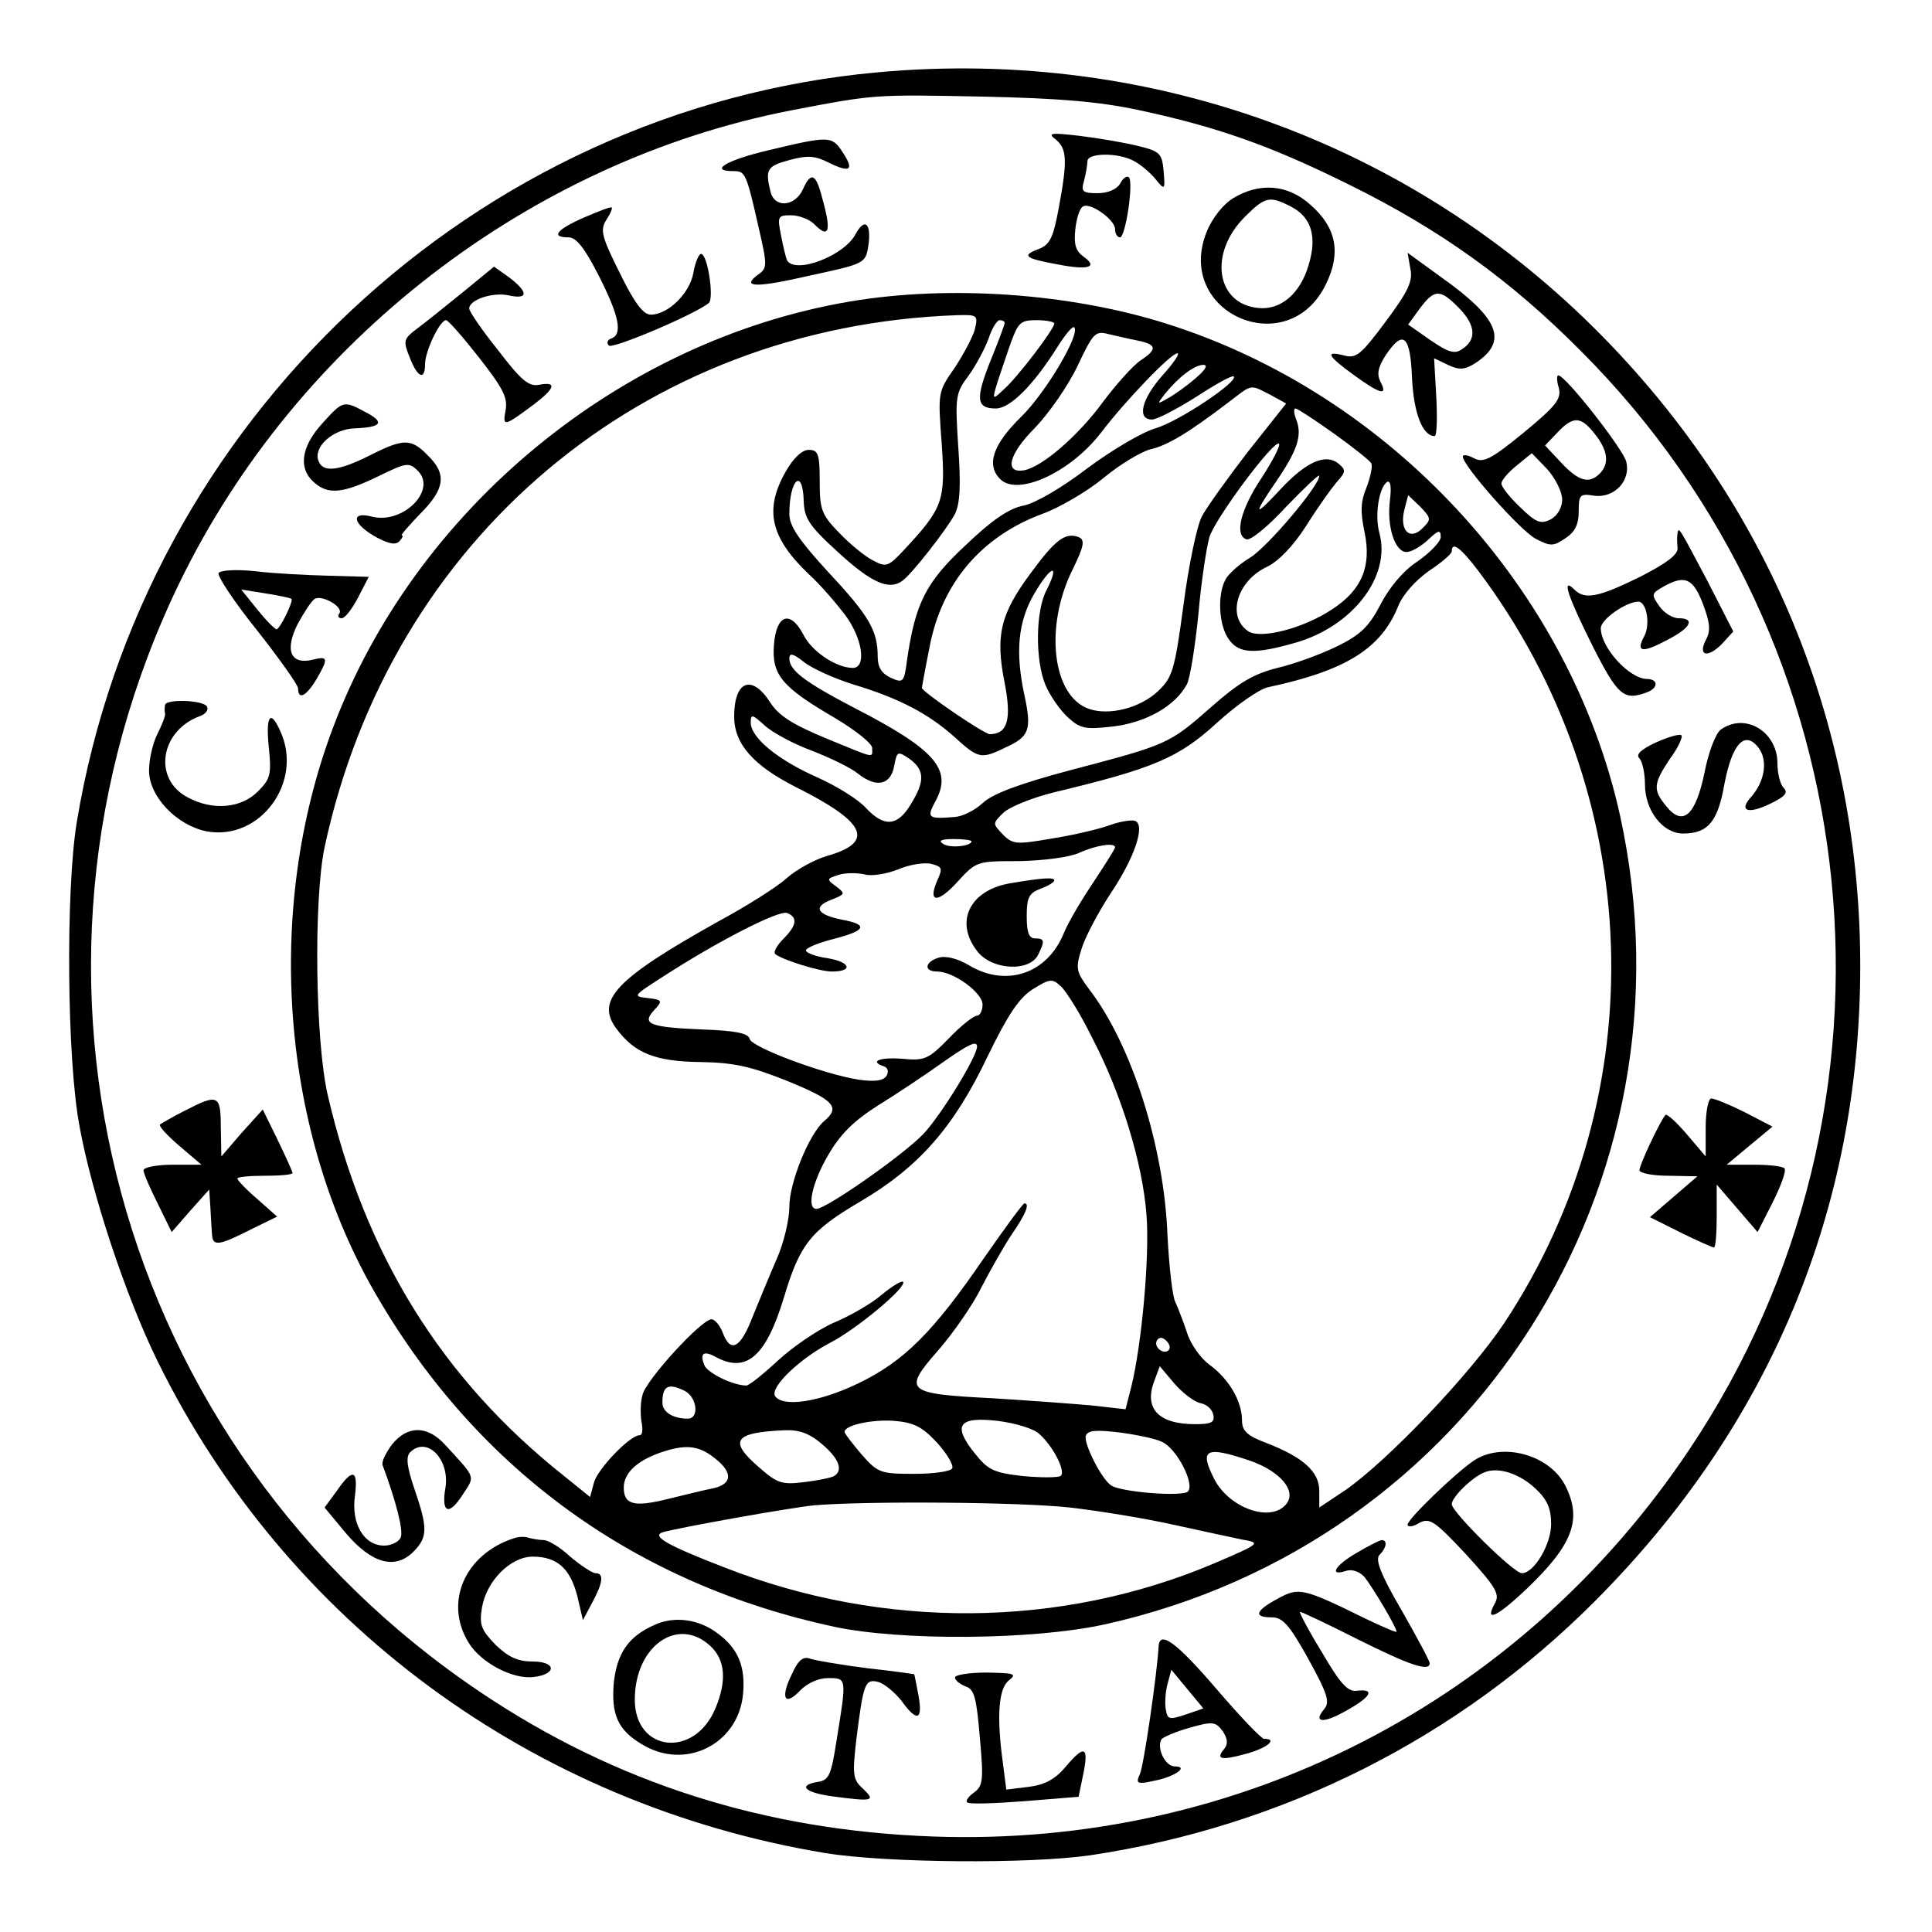 <?xml version="1.0" encoding="UTF-8" standalone="no"?> <svg xmlns="http://www.w3.org/2000/svg" version="1.0" width="350pt" height="350pt" viewBox="0 0 350 350" preserveAspectRatio="xMidYMid meet"><g transform="translate(0,350) scale(0.1,-0.1)" fill="#000000" stroke="none"><path d="M1590 3369 c-728 -66 -1331 -631 -1451 -1359 -20 -123 -18 -428 5 -550 22 -122 84 -309 141 -425 233 -475 680 -804 1210 -892 110 -18 370 -20 480 -4 349 52 667 212 915 461 316 317 480 709 480 1150 0 424 -156 814 -448 1121 -345 363 -829 544 -1332 498z m471 -68 c145 -31 241 -65 384 -136 164 -81 291 -172 419 -301 531 -531 614 -1366 197 -1989 -307 -460 -819 -722 -1371 -702 -305 11 -575 97 -819 261 -662 444 -893 1296 -545 2012 213 437 634 762 1107 854 152 29 148 29 347 25 138 -3 210 -9 281 -24z"></path><path d="M1913 3247 c20 -17 21 -38 5 -124 -10 -54 -16 -66 -36 -74 -32 -12 -26 -17 34 -28 56 -11 74 -5 47 14 -14 10 -18 22 -15 49 2 20 8 39 14 42 13 8 58 -24 58 -41 0 -8 4 -15 9 -15 10 0 25 100 16 109 -4 3 -11 -2 -16 -12 -6 -10 -22 -17 -41 -17 -27 0 -30 3 -24 23 3 12 6 28 6 35 0 15 54 16 83 1 12 -6 30 -21 40 -33 17 -21 18 -21 15 14 -3 32 -6 36 -48 46 -25 6 -72 14 -105 18 -52 6 -58 5 -42 -7z"></path><path d="M1393 3228 c-77 -18 -110 -38 -64 -38 21 0 23 -3 46 -105 15 -65 15 -71 -1 -82 -33 -24 -5 -25 94 -2 98 21 100 22 105 53 6 41 -6 53 -23 22 -20 -39 -108 -73 -124 -48 -2 4 -7 24 -11 45 -7 35 -6 37 18 37 14 0 32 -7 41 -15 28 -29 33 -15 15 48 -11 43 -20 46 -34 15 -14 -32 -51 -36 -59 -6 -10 41 -7 47 34 58 33 9 47 8 72 -5 39 -19 46 -13 24 20 -19 29 -24 29 -133 3z"></path><path d="M2234 3141 c-18 -11 -38 -36 -48 -61 -59 -147 147 -237 216 -95 28 57 19 103 -28 144 -41 37 -92 41 -140 12z m106 -16 c36 -19 46 -54 31 -104 -15 -53 -51 -83 -91 -79 -77 7 -91 99 -25 165 37 37 45 39 85 18z"></path><path d="M1058 3106 c-50 -22 -61 -36 -28 -36 14 0 29 -19 55 -70 37 -73 43 -105 23 -113 -7 -2 -10 -8 -5 -13 6 -7 155 56 181 77 10 8 -2 89 -14 89 -4 0 -11 -16 -14 -35 -7 -37 -46 -75 -77 -75 -14 0 -30 22 -56 75 -33 66 -36 78 -25 96 8 12 12 22 10 23 -2 2 -24 -7 -50 -18z"></path><path d="M2555 3013 c5 -22 -4 -41 -45 -96 -44 -59 -53 -67 -75 -61 -35 9 -31 0 17 -35 48 -35 63 -39 49 -13 -7 14 -5 26 9 48 32 48 45 37 48 -41 3 -63 19 -105 41 -105 4 0 5 32 3 70 l-4 71 25 -12 c21 -10 31 -9 51 4 58 39 42 80 -62 154 l-62 45 5 -29z m89 -72 c30 -31 31 -57 4 -74 -13 -9 -25 -5 -57 17 l-40 28 21 29 c27 36 37 36 72 0z"></path><path d="M839 2971 c-31 -25 -68 -55 -83 -66 -25 -19 -26 -22 -14 -52 14 -37 28 -43 28 -13 0 24 27 80 38 80 4 0 31 -31 60 -68 43 -55 52 -72 48 -95 -6 -31 -3 -30 52 11 38 29 41 41 9 35 -19 -4 -33 8 -75 63 -29 36 -52 70 -52 75 0 16 42 30 71 24 36 -8 37 5 2 32 l-28 20 -56 -46z"></path><path d="M1541 2954 c-417 -70 -789 -376 -938 -773 -125 -332 -94 -734 81 -1031 184 -315 469 -520 827 -597 122 -26 361 -24 489 4 667 147 1081 797 935 1465 -91 412 -416 764 -823 892 -175 55 -392 70 -571 40z m225 -51 c-4 -14 -21 -46 -37 -70 -30 -43 -30 -44 -23 -137 7 -103 3 -116 -69 -193 -28 -30 -32 -31 -56 -18 -14 7 -42 30 -61 50 -32 33 -35 42 -35 93 0 50 -3 57 -20 57 -12 0 -28 -15 -42 -40 -39 -69 -27 -119 42 -185 21 -19 50 -53 66 -74 32 -43 39 -96 14 -96 -30 0 -75 30 -90 61 -24 45 -49 35 -53 -20 -4 -54 15 -76 111 -132 37 -22 67 -46 67 -54 0 -19 8 -20 -85 18 -60 25 -85 41 -100 65 -33 51 -65 39 -65 -26 0 -50 35 -89 112 -128 128 -64 144 -100 55 -125 -23 -7 -55 -25 -72 -40 -16 -15 -73 -51 -125 -79 -184 -103 -222 -142 -183 -194 33 -44 70 -59 152 -60 61 -1 92 -8 159 -35 83 -34 95 -47 65 -72 -27 -23 -63 -111 -63 -155 0 -23 -10 -66 -23 -95 -13 -30 -32 -76 -43 -103 -22 -58 -40 -68 -54 -32 -5 14 -15 26 -21 26 -18 0 -119 -110 -125 -137 -4 -13 -4 -35 -2 -48 3 -14 2 -25 -3 -25 -18 0 -77 -62 -83 -86 l-7 -26 -47 38 c-222 176 -361 401 -428 689 -23 97 -26 355 -6 450 120 560 577 944 1146 964 37 1 38 0 32 -26z m54 12 c0 -3 -11 -33 -25 -67 -28 -70 -27 -88 9 -88 26 0 68 42 112 112 14 22 27 38 30 35 12 -11 -51 -118 -96 -162 -51 -50 -64 -87 -38 -113 32 -32 129 13 184 86 42 55 125 142 137 142 5 0 -7 -18 -27 -40 -38 -43 -47 -80 -19 -80 9 0 45 19 80 41 35 23 66 40 68 37 9 -9 -100 -82 -142 -94 -24 -7 -80 -40 -124 -73 -46 -35 -94 -63 -115 -67 -26 -5 -57 -26 -105 -72 -72 -67 -91 -105 -106 -209 -5 -39 -7 -41 -29 -31 -17 8 -24 19 -24 39 0 46 -15 73 -89 152 -54 59 -71 84 -71 106 0 62 24 85 26 24 1 -32 9 -45 64 -95 59 -54 91 -68 115 -50 16 11 81 94 95 121 9 18 11 51 6 121 -6 92 -5 98 19 130 13 18 29 48 36 67 6 18 15 33 20 33 5 0 9 -2 9 -5z m90 -1 c0 -10 -67 -98 -91 -119 -25 -23 -26 -28 8 72 17 49 20 53 51 53 17 0 32 -3 32 -6z m151 -31 c35 -7 36 -16 5 -36 -13 -9 -43 -42 -67 -74 -45 -62 -111 -119 -144 -125 -36 -6 -28 29 20 77 25 26 60 76 77 112 28 59 32 64 55 58 14 -3 38 -9 54 -12z m104 -69 c-16 -14 -39 -30 -50 -36 -19 -11 -19 -10 -5 8 25 31 54 53 70 53 9 0 4 -9 -15 -25z m136 -29 l29 -16 -69 -87 c-37 -48 -75 -101 -84 -118 -9 -18 -24 -90 -33 -160 -16 -119 -20 -131 -46 -156 -33 -31 -89 -45 -126 -32 -66 24 -80 149 -29 252 21 43 23 54 11 59 -24 9 -42 -4 -88 -67 -54 -73 -63 -112 -46 -197 13 -67 5 -93 -27 -93 -10 0 -123 77 -123 84 0 0 6 34 14 74 22 116 94 200 204 241 31 11 82 41 111 65 30 25 69 48 85 52 31 7 69 30 140 84 46 35 39 34 77 15z m115 -70 c35 -25 65 -49 68 -54 3 -5 -1 -24 -8 -43 -11 -26 -12 -44 -4 -82 13 -62 -5 -105 -59 -140 -51 -34 -128 -54 -151 -40 -40 26 -22 91 33 117 21 10 48 38 71 74 20 32 45 67 55 79 17 19 18 22 4 34 -23 19 -58 4 -104 -45 -49 -53 -52 -50 -11 10 40 58 49 85 39 113 -5 12 -6 22 -2 22 3 0 34 -20 69 -45z m-130 -80 c-39 -58 -50 -105 -28 -112 7 -3 40 24 72 59 33 34 60 60 60 56 0 -18 -93 -128 -125 -148 -20 -12 -40 -30 -45 -40 -15 -28 -12 -83 6 -108 18 -26 46 -28 122 -6 103 30 172 120 151 198 -9 32 -1 83 14 93 6 3 8 -9 5 -33 -6 -48 9 -94 30 -94 9 0 26 10 39 22 19 18 23 19 23 5 0 -8 -19 -28 -42 -44 -26 -17 -51 -47 -67 -78 -21 -40 -36 -55 -79 -76 -29 -14 -77 -32 -108 -39 -43 -11 -69 -26 -120 -71 -76 -67 -79 -68 -254 -114 -94 -25 -142 -43 -160 -60 -14 -13 -36 -24 -50 -25 -50 -4 -52 -2 -34 31 29 56 -3 92 -151 168 -88 46 -115 67 -115 88 0 11 7 9 26 -6 15 -12 55 -30 90 -41 83 -25 136 -53 183 -95 44 -40 48 -41 95 -18 41 19 45 32 32 93 -17 78 -12 134 18 185 30 51 47 56 22 6 -20 -37 -21 -127 -2 -172 8 -19 26 -45 40 -58 23 -21 31 -23 83 -17 59 7 112 37 133 76 6 11 15 68 21 127 5 59 15 123 20 140 11 35 118 178 126 169 3 -3 -11 -30 -31 -61z m291 -92 c-23 -23 -42 -4 -33 33 l7 27 22 -21 c20 -21 20 -23 4 -39z m101 -77 c303 -403 322 -947 47 -1363 -63 -94 -210 -248 -287 -302 l-48 -32 0 30 c0 35 -29 61 -96 87 -35 13 -44 22 -44 41 0 34 -23 74 -58 100 -17 12 -36 39 -42 60 -7 21 -17 46 -21 55 -5 9 -11 63 -14 120 -6 161 -65 346 -142 446 -23 31 -25 37 -14 72 6 21 30 66 52 100 44 65 65 126 45 133 -6 2 -27 -1 -46 -8 -19 -7 -66 -18 -104 -24 -64 -11 -71 -11 -89 7 -19 20 -19 20 0 39 11 11 53 28 94 38 179 43 224 62 293 125 36 33 78 62 93 65 141 30 205 70 236 147 9 22 32 47 56 64 23 15 41 31 41 35 0 19 16 7 48 -35z m-1207 -326 c33 -13 71 -31 84 -42 33 -26 59 -20 65 15 5 26 6 27 28 12 27 -20 28 -40 2 -82 -24 -40 -48 -42 -81 -7 -13 15 -53 40 -89 56 -72 32 -120 72 -120 99 0 16 3 15 25 -5 14 -13 53 -34 86 -46z m289 -164 c0 -9 -39 -13 -51 -5 -10 6 -4 9 19 9 17 0 32 -2 32 -4z m260 -11 c0 -3 -18 -31 -39 -63 -21 -31 -46 -73 -54 -93 -30 -73 -104 -98 -171 -58 -22 13 -43 18 -56 14 -25 -8 -27 -25 -2 -25 29 0 82 -38 82 -60 0 -11 -5 -20 -10 -20 -6 0 -29 -18 -51 -41 -37 -38 -44 -41 -85 -37 -41 3 -60 -5 -32 -14 7 -3 8 -10 4 -17 -6 -9 -21 -11 -50 -7 -64 10 -195 59 -198 74 -2 10 -26 15 -85 17 -97 4 -111 10 -88 35 16 17 15 19 -12 22 -27 3 -26 4 27 38 97 63 211 122 226 116 20 -8 17 -23 -7 -47 -11 -11 -18 -23 -15 -27 11 -10 80 -32 103 -32 39 0 34 17 -7 24 -22 3 -40 10 -40 14 0 5 23 14 50 21 59 15 64 26 15 35 -45 9 -53 23 -19 36 25 10 26 11 9 24 -18 13 -18 14 4 21 12 4 33 4 47 1 13 -4 41 1 61 9 21 9 48 13 60 10 20 -5 21 -8 11 -30 -18 -41 1 -42 37 -2 34 37 35 37 112 37 44 1 91 7 108 15 31 14 65 19 65 10z m-42 -344 c53 -101 92 -228 99 -322 6 -76 -9 -238 -28 -313 l-10 -39 -62 7 c-34 3 -115 9 -180 13 -156 8 -162 13 -98 86 28 32 64 84 79 115 16 31 41 75 55 96 25 36 33 56 23 56 -3 0 -35 -44 -72 -97 -93 -136 -146 -189 -229 -229 -70 -34 -137 -44 -151 -23 -9 16 44 67 99 96 49 25 141 102 133 111 -3 2 -20 -8 -38 -23 -17 -15 -56 -38 -87 -51 -30 -13 -76 -45 -102 -69 -27 -25 -52 -45 -57 -45 -24 0 -71 23 -76 37 -9 22 -1 27 22 14 55 -29 90 3 122 108 29 97 48 121 138 174 107 63 170 135 231 263 37 76 57 106 82 122 31 19 35 20 51 5 9 -8 35 -49 56 -92z m-208 -17 c0 -18 -65 -124 -97 -158 -36 -38 -176 -136 -194 -136 -18 0 -8 47 21 97 22 38 46 62 90 90 34 21 85 55 113 75 51 36 67 44 67 32z m347 -550 c-9 -9 -28 6 -21 18 4 6 10 6 17 -1 6 -6 8 -13 4 -17z m58 -96 c11 -2 21 -11 23 -21 3 -14 -4 -17 -33 -17 -66 0 -93 28 -74 78 l10 27 27 -32 c15 -17 36 -33 47 -35z m-934 22 c22 -12 26 -50 5 -50 -27 0 -46 12 -46 29 0 31 11 36 41 21z m457 -94 c18 -20 30 -41 27 -46 -3 -6 -35 -10 -70 -10 -60 0 -65 2 -94 35 -17 20 -31 38 -31 41 0 12 49 23 90 20 36 -3 51 -11 78 -40z m185 16 c26 -23 49 -70 38 -76 -5 -3 -36 -3 -68 0 -53 6 -63 11 -87 41 -41 51 -30 67 41 59 32 -4 66 -14 76 -24z m-394 -18 c31 -26 39 -48 22 -58 -5 -3 -29 -8 -54 -11 -41 -5 -49 -2 -81 26 -57 49 -47 64 46 68 26 1 45 -6 67 -25z m616 4 c27 -12 60 -77 47 -90 -10 -10 -122 -1 -139 11 -18 12 -50 76 -46 90 4 10 18 11 61 6 30 -4 65 -11 77 -17z m-811 -29 c34 -26 33 -47 -1 -55 -16 -3 -52 -12 -81 -19 -63 -16 -82 -11 -82 20 0 26 23 48 65 63 46 16 70 14 99 -9z m970 -5 c55 -19 86 -55 66 -79 -28 -34 -103 -7 -130 45 -28 55 -16 61 64 34z m-326 -85 c53 -6 138 -20 187 -31 50 -11 106 -23 125 -27 35 -6 34 -7 -50 -43 -278 -118 -599 -121 -889 -7 -101 39 -131 56 -111 63 26 8 233 45 275 49 95 8 374 6 463 -4z"></path><path d="M1831 1900 c-74 -12 -103 -70 -60 -124 26 -33 92 -37 109 -7 13 26 13 31 -5 31 -11 0 -15 11 -15 40 0 34 4 42 25 50 14 5 25 12 25 15 0 6 -20 5 -79 -5z"></path><path d="M2824 2797 c5 -20 -6 -33 -64 -81 -60 -49 -73 -55 -90 -46 -11 6 -20 7 -20 3 0 -17 105 -135 132 -149 27 -14 32 -14 54 1 17 11 24 25 24 48 0 31 2 33 28 29 36 -5 67 27 58 62 -6 23 -110 156 -123 156 -3 0 -3 -10 1 -23z m65 -83 c24 -30 27 -54 9 -72 -19 -19 -38 -14 -69 19 l-30 32 22 23 c29 31 43 30 68 -2z m-59 -119 c0 -14 -8 -29 -21 -36 -18 -9 -26 -6 -55 22 -19 18 -34 37 -34 43 0 6 12 20 28 33 l27 22 28 -29 c15 -17 27 -41 27 -55z"></path><path d="M583 2732 c-37 -41 -43 -80 -15 -105 26 -24 53 -21 117 10 51 25 56 26 72 10 35 -35 -27 -97 -83 -83 -38 10 -36 -11 2 -34 26 -15 40 -18 47 -11 6 6 8 11 5 11 -3 0 12 17 33 39 45 45 49 72 14 106 -30 31 -44 31 -105 0 -56 -28 -85 -32 -93 -10 -10 25 26 58 66 59 49 2 55 11 18 30 -39 21 -40 20 -78 -22z"></path><path d="M3039 2534 c-1 -5 -1 -17 0 -26 2 -12 -19 -28 -68 -53 -75 -37 -100 -42 -119 -23 -24 24 -12 -12 33 -102 46 -91 57 -100 99 -84 21 8 20 24 -1 24 -32 1 -83 57 -83 92 0 16 46 48 68 48 15 0 22 -41 11 -62 -16 -29 -5 -32 40 -8 44 22 53 40 22 40 -11 0 -27 10 -35 22 -15 21 -14 23 7 35 39 22 54 16 72 -31 13 -34 14 -49 6 -64 -16 -30 2 -35 28 -9 l21 23 -46 90 c-52 98 -53 101 -55 88z"></path><path d="M396 2462 c-3 -5 28 -52 69 -103 41 -52 75 -100 75 -106 0 -22 15 -14 33 16 22 38 22 43 -6 36 -40 -10 -52 16 -28 64 12 22 25 42 31 46 13 8 52 -14 45 -26 -4 -5 -2 -9 4 -9 6 0 19 17 30 38 l19 37 -72 2 c-39 1 -99 4 -132 8 -36 4 -64 2 -68 -3z m132 -47 c4 -4 -21 -55 -27 -55 -3 0 -19 16 -35 36 l-29 36 44 -7 c24 -4 45 -8 47 -10z"></path><path d="M299 2223 c-1 -5 -1 -12 0 -16 1 -4 -6 -21 -14 -37 -8 -16 -15 -45 -15 -66 0 -47 50 -99 104 -110 97 -18 176 89 134 181 -18 41 -27 29 -21 -29 5 -49 3 -57 -20 -80 -30 -30 -81 -35 -126 -11 -65 33 -51 122 22 148 10 4 15 11 12 17 -7 12 -74 14 -76 3z"></path><path d="M3117 2178 c-9 -7 -22 -41 -29 -77 -16 -78 -39 -99 -69 -62 -25 30 -24 41 6 86 15 20 24 40 21 43 -3 3 -24 -3 -46 -13 -28 -13 -37 -22 -30 -29 5 -5 10 -26 10 -47 0 -47 32 -89 69 -89 45 0 63 21 75 90 14 73 37 98 62 65 17 -23 11 -60 -13 -88 -24 -26 -7 -33 34 -13 27 13 33 20 24 29 -6 6 -11 26 -11 44 0 58 -59 93 -103 61z"></path><path d="M335 1488 c-22 -11 -42 -23 -45 -25 -3 -3 13 -20 35 -39 l40 -34 -52 0 c-30 0 -53 -5 -53 -10 0 -6 12 -33 26 -61 l25 -51 34 39 34 38 2 -30 c1 -16 2 -39 3 -50 1 -24 12 -22 73 9 l45 22 -36 32 c-20 17 -36 34 -36 37 0 3 23 5 50 5 28 0 50 2 50 5 0 2 -12 29 -27 60 l-27 55 -38 -42 -37 -43 -1 53 c0 59 -5 61 -65 30z"></path><path d="M3090 1458 l0 -53 -34 40 c-19 22 -36 38 -39 35 -9 -10 -47 -90 -47 -100 0 -5 23 -10 53 -10 l52 -1 -43 -37 -43 -37 56 -28 c30 -15 58 -27 60 -27 3 0 5 26 5 57 l0 57 37 -43 37 -43 27 53 c15 30 25 57 22 62 -2 4 -27 7 -55 7 l-50 0 42 35 41 34 -50 26 c-28 14 -55 25 -61 25 -5 0 -10 -23 -10 -52z"></path><path d="M710 883 c-11 -15 -19 -31 -17 -37 25 -67 38 -119 33 -131 -3 -8 -17 -15 -30 -15 -37 0 -60 40 -53 90 6 48 -4 51 -33 9 l-22 -30 39 -47 c47 -55 89 -66 122 -33 26 26 26 43 2 113 -14 41 -16 59 -8 67 30 30 72 -12 64 -64 -8 -46 6 -52 31 -13 23 35 25 29 -32 91 -32 35 -68 35 -96 0z"></path><path d="M2670 854 c-34 -23 -120 -106 -120 -116 0 -5 10 -4 21 3 19 10 28 4 85 -57 52 -57 61 -71 53 -87 -21 -37 1 -28 56 24 85 81 102 127 70 189 -29 55 -114 78 -165 44z m113 -52 c20 -19 27 -35 27 -63 0 -37 -31 -89 -53 -89 -15 0 -127 111 -127 125 0 13 38 50 60 58 25 10 64 -3 93 -31z"></path><path d="M930 713 c-88 -29 -126 -116 -81 -189 22 -36 80 -67 118 -62 42 5 41 28 -2 28 -27 0 -44 8 -67 30 -26 27 -30 36 -25 67 8 49 52 93 92 93 44 0 68 -21 81 -72 l10 -43 17 32 c20 37 21 53 6 53 -6 0 -27 14 -46 30 -18 17 -40 30 -48 30 -7 0 -19 2 -27 4 -7 3 -20 2 -28 -1z"></path><path d="M2458 687 c-40 -23 -51 -43 -20 -33 11 4 25 -1 34 -11 15 -19 58 -91 58 -99 0 -2 -26 9 -57 24 -112 55 -120 57 -158 36 -41 -22 -45 -34 -11 -34 20 0 32 -14 66 -75 34 -62 40 -78 29 -91 -21 -25 -2 -27 40 -3 45 25 53 40 19 36 -17 -2 -30 13 -64 71 -24 39 -41 72 -39 72 3 0 50 -22 105 -50 94 -47 130 -59 130 -43 0 4 -23 47 -51 96 -38 65 -48 92 -40 100 13 13 15 27 4 27 -5 -1 -25 -11 -45 -23z"></path><path d="M1185 556 c-47 -21 -67 -51 -73 -104 -5 -58 7 -86 51 -112 78 -48 174 0 183 90 5 51 -9 84 -46 111 -34 26 -79 32 -115 15z m102 -38 c27 -25 30 -63 9 -113 -38 -91 -146 -79 -146 16 0 97 78 152 137 97z"></path><path d="M2099 518 c-3 -52 -27 -217 -34 -232 -8 -17 -5 -19 26 -12 37 7 64 26 37 26 -17 0 -33 33 -24 49 3 4 26 14 51 21 42 12 47 11 60 -6 9 -14 10 -23 3 -32 -16 -19 -7 -22 40 -9 37 10 58 27 32 27 -5 0 -44 41 -86 90 -72 84 -103 107 -105 78z m49 -124 c-30 -10 -33 -9 -36 9 -2 10 -1 31 3 46 l7 26 29 -35 29 -35 -32 -11z"></path><path d="M1434 466 c-21 -43 -12 -58 16 -28 13 13 33 22 50 22 34 0 34 1 16 -110 -10 -65 -14 -75 -34 -78 -37 -6 -25 -19 24 -26 75 -10 81 -9 58 13 -19 17 -20 25 -13 87 13 105 16 113 40 107 11 -3 30 -19 42 -34 28 -39 39 -36 31 9 -4 20 -7 38 -8 39 0 0 -39 6 -86 11 -47 6 -93 14 -102 17 -13 5 -22 -2 -34 -29z"></path><path d="M1730 461 c0 -5 9 -12 19 -16 16 -5 20 -20 26 -92 7 -77 6 -88 -10 -100 -10 -7 -16 -15 -13 -18 3 -4 50 -2 104 2 l98 8 8 39 c11 52 3 56 -30 17 -20 -24 -38 -34 -68 -38 l-41 -5 -6 47 c-12 86 -8 137 11 151 15 12 9 13 -40 14 -32 0 -58 -4 -58 -9z"></path></g></svg> 